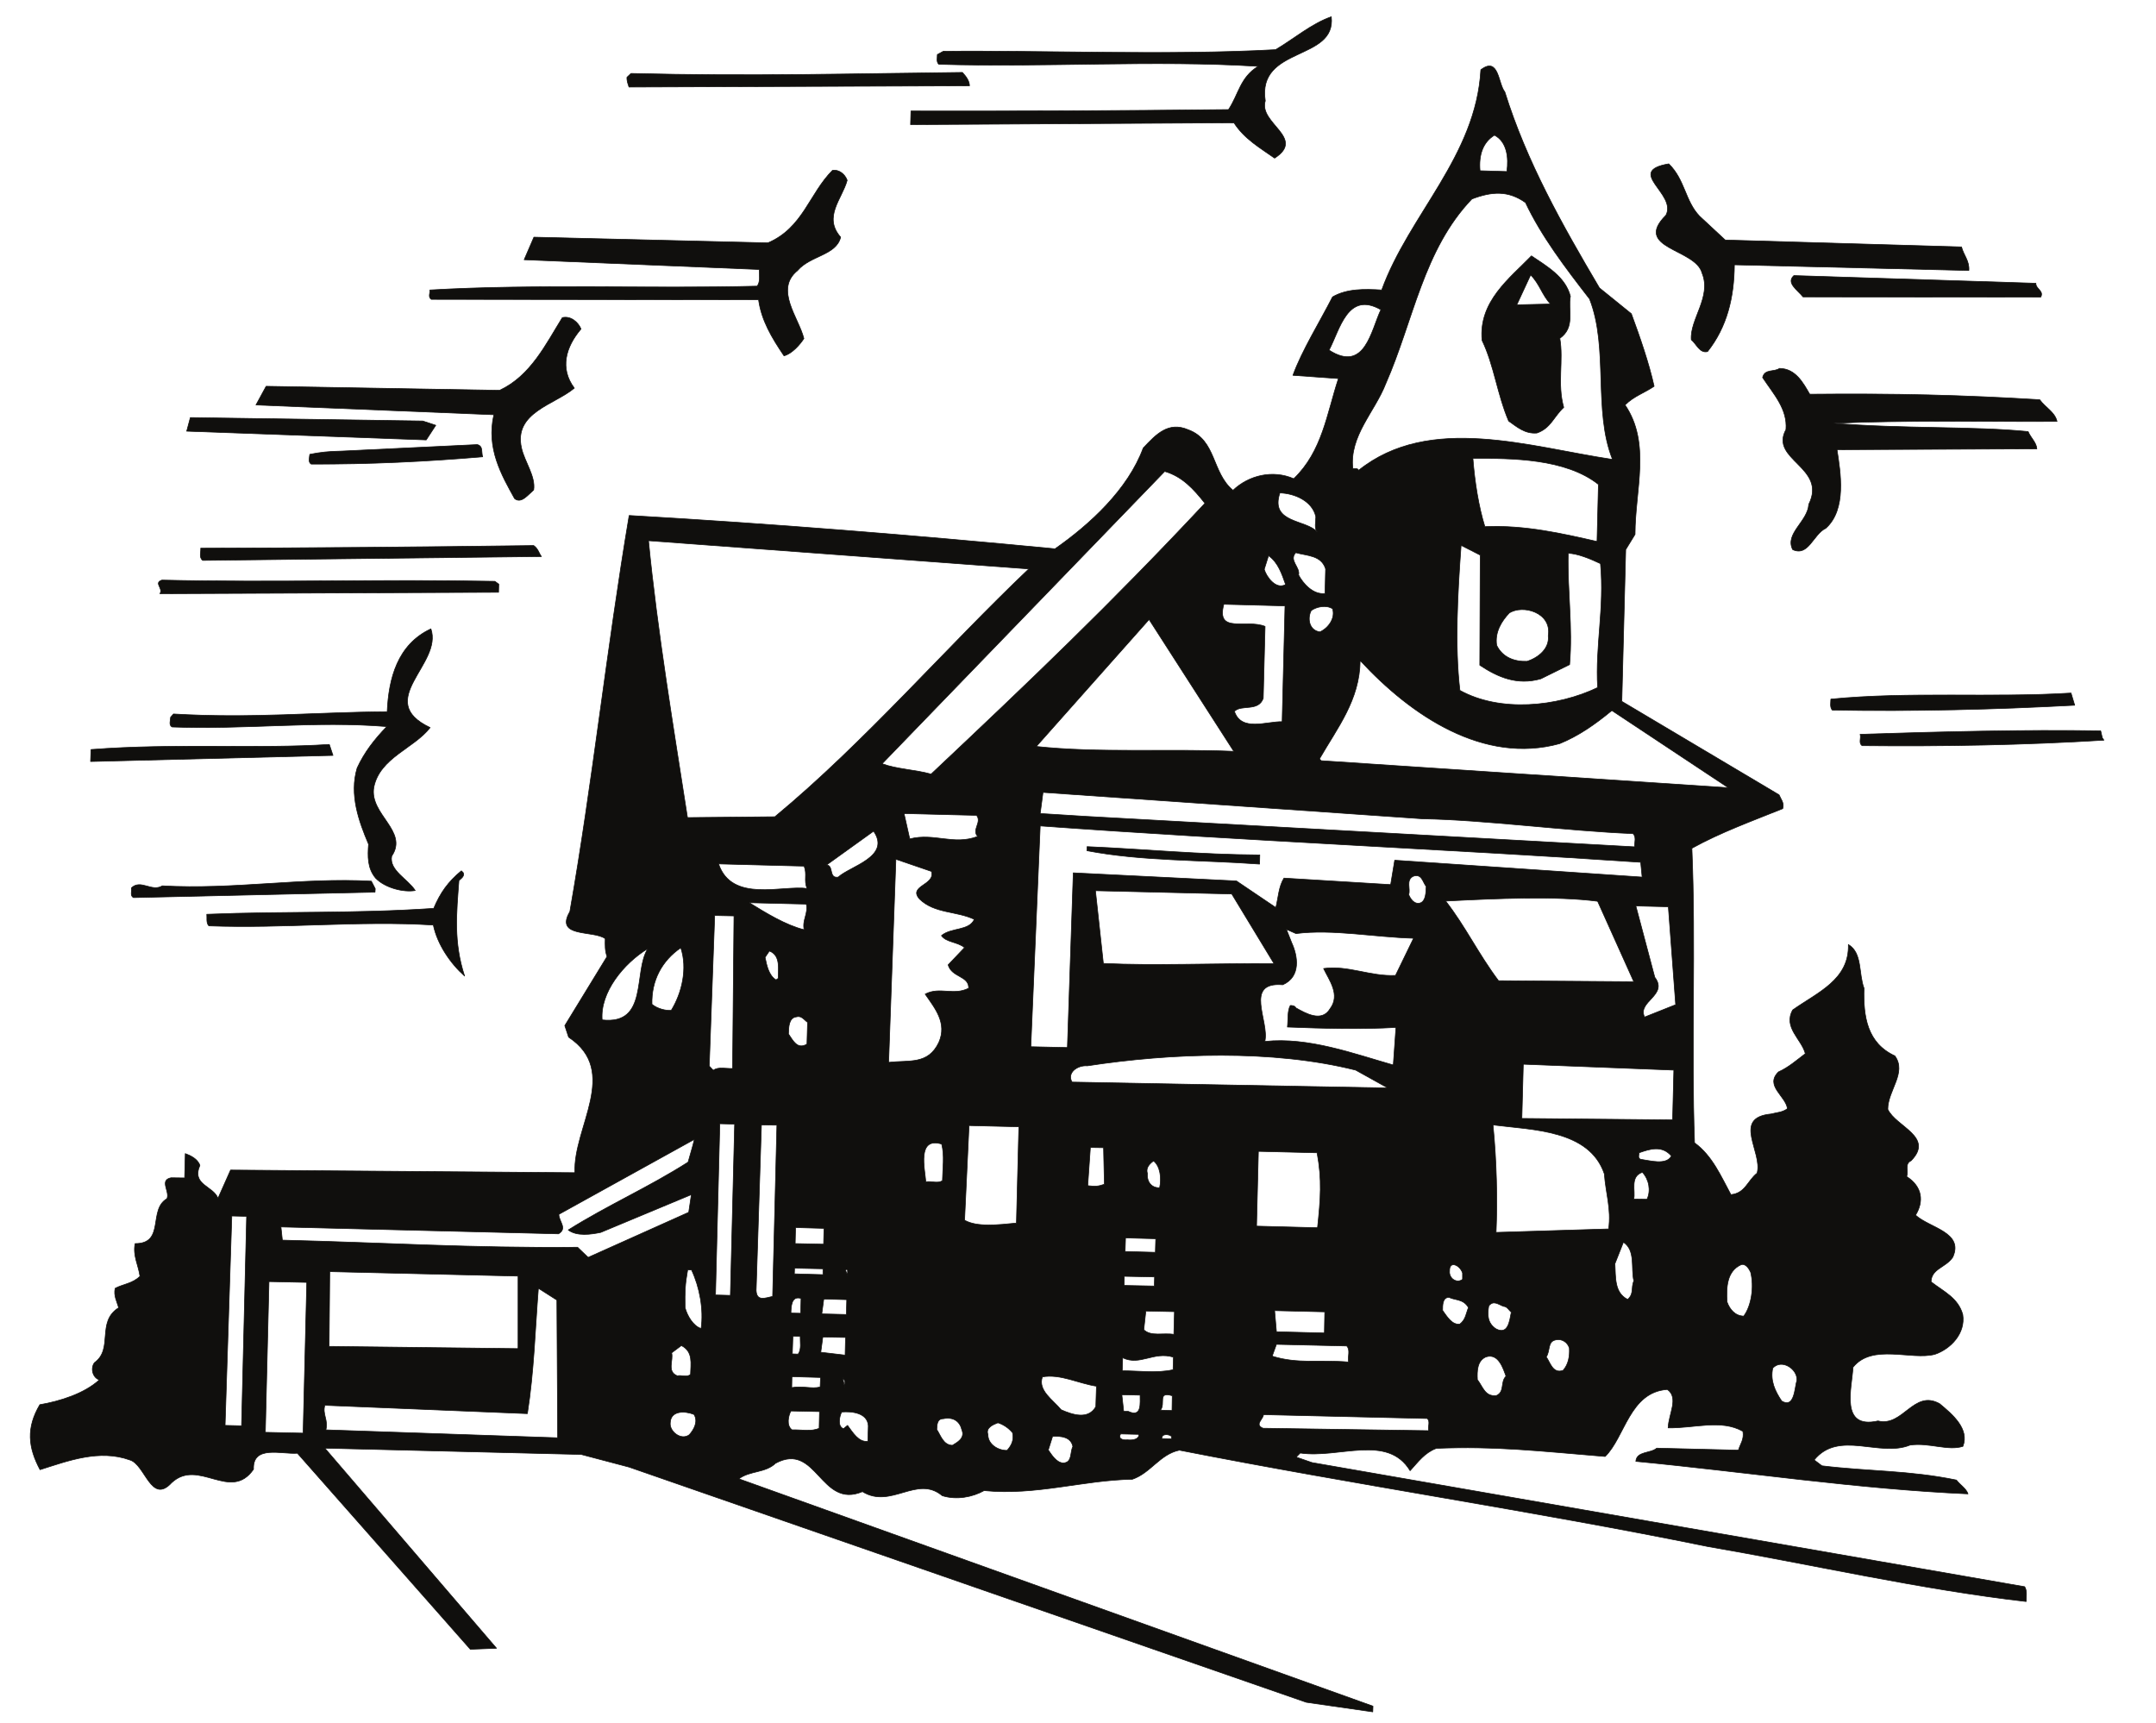 <?xml version="1.0" encoding="UTF-8"?>
<svg xmlns="http://www.w3.org/2000/svg" xmlns:xlink="http://www.w3.org/1999/xlink" width="400pt" height="319.612pt" viewBox="0 0 400 319.612" version="1.1">
<g id="surface1">
<path style="fill:none;stroke-width:0.12;stroke-linecap:butt;stroke-linejoin:round;stroke:rgb(6.476%,5.928%,5.235%);stroke-opacity:1;stroke-miterlimit:10;" d="M -0.001 -0.002 C -3.661 -1.279 -6.899 -4.072 -10.329 -6.107 C -30.079 -7.197 -53.559 -6.221 -71.989 -6.408 L -73.09 -7.01 C -73.09 -7.65 -73.309 -8.365 -72.821 -8.818 C -52.809 -9.424 -33.168 -7.99 -13.571 -9.197 C -16.918 -11.232 -17.192 -14.396 -19.071 -17.224 C -39.84 -17.451 -58.731 -17.525 -77.989 -17.49 L -78.059 -20.013 L -18.059 -19.674 C -16.129 -22.689 -13.122 -24.388 -10.52 -26.232 C -4.668 -22.463 -13.532 -19.787 -12.251 -15.603 C -13.801 -5.388 0.941 -8.291 -0.001 -0.002 Z M -0.001 -0.002 " transform="matrix(1,0,0,-1,246.997,3.108)"/>
<path style=" stroke:none;fill-rule:evenodd;fill:rgb(6.476%,5.928%,5.235%);fill-opacity:1;" d="M 246.996 3.109 C 243.336 4.387 240.098 7.18 236.668 9.215 C 216.918 10.305 193.438 9.328 175.008 9.516 L 173.906 10.117 C 173.906 10.758 173.688 11.473 174.176 11.926 C 194.188 12.531 213.828 11.098 233.426 12.305 C 230.078 14.34 229.805 17.504 227.926 20.332 C 207.156 20.559 188.266 20.633 169.008 20.598 L 168.938 23.121 L 228.938 22.781 C 230.867 25.797 233.875 27.496 236.477 29.34 C 242.328 25.57 233.465 22.895 234.746 18.711 C 233.195 8.496 247.938 11.398 246.996 3.109 "/>
<path style="fill:none;stroke-width:0.12;stroke-linecap:butt;stroke-linejoin:round;stroke:rgb(6.476%,5.928%,5.235%);stroke-opacity:1;stroke-miterlimit:10;" d="M 0.002 -0.001 C -1.248 1.507 -1.088 6.671 -4.448 4.108 C -5.35 -11.947 -17.721 -22.693 -22.838 -36.751 C -26.01 -36.56 -29.291 -36.486 -31.959 -38.033 C -34.409 -42.818 -37.62 -47.943 -39.311 -52.579 L -30.87 -53.185 C -33.022 -59.704 -33.85 -66.677 -39.159 -71.767 C -43.049 -70.072 -47.491 -71.126 -50.428 -73.915 C -54.389 -70.634 -53.491 -64.603 -58.729 -62.685 C -62.42 -61.099 -64.678 -63.509 -67.088 -66.076 C -69.92 -73.767 -76.971 -80.247 -83.448 -84.771 C -110.061 -82.208 -136.299 -80.099 -162.459 -78.587 C -166.639 -103.392 -169.28 -128.341 -173.459 -152.087 C -176.331 -156.99 -169.088 -155.482 -166.901 -157.103 C -166.94 -158.271 -166.94 -159.439 -166.561 -160.419 L -174.401 -173.236 L -173.69 -175.38 C -164.108 -181.751 -172.928 -192.154 -172.522 -200.525 C -195.51 -200.372 -212.999 -200.185 -236.409 -200.033 L -238.741 -205.271 C -239.651 -202.935 -243.678 -202.822 -242.1 -199.165 C -242.51 -197.958 -243.87 -197.318 -244.811 -196.982 L -244.928 -201.501 L -247.448 -201.466 C -249.678 -201.915 -247.639 -203.99 -248.209 -205.349 C -251.749 -207.384 -248.51 -213.716 -254.12 -213.677 C -254.581 -215.9 -253.479 -217.747 -253.221 -219.747 C -254.608 -221.103 -256.311 -221.177 -257.819 -221.97 C -258.159 -223.326 -257.44 -224.533 -257.178 -225.587 C -261.358 -228.228 -258.081 -233.201 -261.659 -235.767 C -262.42 -236.783 -262.041 -238.517 -260.76 -238.97 C -263.581 -241.533 -268.069 -242.927 -271.799 -243.568 C -274.331 -247.865 -273.991 -251.447 -271.76 -255.63 C -266.522 -253.97 -260.76 -251.783 -255.1 -253.822 C -252.241 -254.65 -251.151 -262.189 -247.338 -258.04 C -242.358 -253.404 -236.409 -261.697 -232.151 -255.556 C -232.338 -250.993 -226.979 -252.802 -224.01 -252.576 L -191.928 -288.951 L -187.069 -288.759 L -218.92 -251.634 L -171.35 -252.802 L -162.491 -255.142 L -36.831 -298.786 L -24.498 -300.56 L -24.459 -299.501 L -142.1 -257.326 C -140.069 -255.779 -137.198 -256.271 -135.28 -254.423 C -127.631 -250.353 -126.991 -262.978 -119.178 -259.701 C -113.87 -262.978 -109.049 -256.533 -104.37 -260.454 C -101.729 -261.283 -98.76 -260.716 -96.608 -259.509 C -86.881 -260.454 -78.44 -257.587 -69.088 -257.4 C -65.698 -256.232 -63.998 -252.767 -60.381 -252.009 C -27.178 -258.533 5.119 -263.243 37.619 -269.876 C 56.912 -273.193 77.041 -277.829 96.72 -280.091 C 96.72 -279.263 96.939 -278.095 96.451 -277.341 L -35.772 -254.31 L -38.709 -253.29 L -37.959 -252.536 C -30.76 -253.595 -21.748 -248.919 -17.569 -255.818 C -16.061 -254.158 -14.85 -252.462 -12.698 -251.669 C -1.772 -251.22 6.259 -252.161 18.619 -253.181 C 22.31 -249.56 23.142 -241.232 30.15 -240.74 C 32.341 -242.286 30.38 -245.302 30.302 -247.865 C 35.091 -247.978 40.099 -246.204 44.169 -248.505 C 44.439 -250.013 43.681 -250.841 43.341 -252.009 L 28.189 -251.634 C 27.021 -252.65 24.459 -252.161 24.31 -254.083 C 44.74 -256.044 65.431 -259.208 85.939 -260.115 C 85.56 -259.06 84.501 -258.493 83.791 -257.552 C 75.041 -255.743 67.509 -255.966 58.841 -254.911 L 57.4 -253.822 C 61.959 -248.204 69.47 -253.368 75.162 -251.068 C 78.662 -250.54 82.24 -252.201 84.99 -251.294 C 86.24 -248.052 83.029 -245.337 80.662 -243.38 C 75.841 -240.704 73.88 -247.751 69.24 -246.583 C 62.08 -248.204 64.412 -240.439 64.599 -236.63 C 68.181 -232.146 75.419 -235.388 79.791 -234.22 C 82.701 -233.24 85.521 -230.337 84.959 -226.833 C 84.091 -223.74 81.451 -222.611 79.08 -220.767 C 79.15 -218.314 81.791 -218.161 83.111 -216.204 C 85.22 -211.568 78.779 -210.775 76.209 -208.4 C 77.759 -205.876 77.49 -203.122 74.552 -201.24 C 74.931 -200.224 74.099 -198.904 75.38 -198.298 C 79.72 -193.853 72.56 -192.005 71.052 -188.763 C 71.052 -185.255 74.63 -181.978 72.369 -178.853 C 67.24 -176.478 66.49 -171.615 66.642 -166.298 C 65.619 -163.622 66.369 -159.74 63.74 -158.193 C 63.919 -164.751 58.041 -167.052 53.412 -170.329 C 51.599 -173.572 55.072 -175.759 55.752 -178.435 C 54.119 -179.681 52.619 -180.997 50.771 -181.826 C 48.169 -184.392 52.162 -186.314 52.431 -188.65 C 51.451 -189.365 50.509 -189.329 49.412 -189.63 C 42.099 -190.31 47.869 -196.677 46.81 -200.599 C 45.002 -202.033 44.63 -204.329 41.951 -204.595 C 40.142 -201.279 38.521 -197.396 35.201 -194.982 C 34.56 -177.306 35.47 -158.232 34.709 -140.329 C 40.099 -137.353 45.869 -135.279 51.56 -132.978 C 51.9 -131.923 51.181 -131.169 50.88 -130.415 L 21.709 -113.076 L 22.431 -84.919 L 24.162 -82.095 C 24.162 -73.837 27.142 -65.208 22.31 -58.083 C 23.97 -56.427 25.892 -55.861 27.701 -54.615 C 26.759 -50.357 25.06 -45.458 23.478 -41.161 L 17.56 -36.372 C 10.63 -24.65 4.029 -12.927 0.002 -0.001 Z M 0.38 -14.775 L -4.6 -14.626 C -4.858 -11.685 -4.069 -9.349 -1.92 -8.029 C 0.38 -9.236 0.751 -12.138 0.38 -14.775 Z M 3.841 -20.54 C 6.779 -26.763 11.189 -32.568 15.72 -38.408 C 19.302 -47.493 16.361 -59.103 19.978 -68.185 C 4.752 -65.923 -13.948 -59.63 -27.139 -70.224 C -27.221 -69.806 -27.78 -69.88 -28.198 -69.88 C -28.87 -63.814 -24.12 -59.365 -22.088 -54.126 C -16.928 -42.365 -15.12 -29.286 -6.108 -19.865 C -2.448 -18.47 0.642 -18.243 3.841 -20.54 Z M -22.991 -40.408 C -24.799 -44.177 -25.928 -52.204 -32.608 -47.908 C -30.608 -44.138 -29.178 -36.865 -22.991 -40.408 Z M 17.369 -72.822 L 17.111 -83.411 C 10.822 -81.982 3.728 -80.322 -3.698 -80.661 C -4.858 -76.931 -5.581 -72.368 -5.92 -67.997 C 1.279 -67.958 11.271 -67.997 17.369 -72.822 Z M -55.639 -76.326 C -73.159 -95.06 -88.35 -109.533 -106.44 -126.572 C -109.381 -125.74 -112.78 -125.665 -115.53 -124.65 L -63.1 -70.408 C -59.858 -71.353 -57.78 -73.615 -55.639 -76.326 Z M -35.061 -78.814 C -35.061 -79.868 -35.389 -80.923 -34.791 -81.677 C -36.748 -79.302 -43.651 -80.099 -41.729 -74.404 C -38.979 -74.482 -35.698 -75.911 -35.061 -78.814 Z M -4.639 -106.368 C -1.28 -108.591 2.259 -110.138 6.669 -108.896 L 12.021 -106.255 C 12.63 -99.169 11.611 -92.986 11.759 -85.599 C 13.451 -85.638 15.869 -86.618 17.752 -87.521 C 18.509 -95.814 16.771 -102.673 17.22 -110.517 C 9.689 -114.13 -0.909 -115.15 -8.331 -111.04 C -9.311 -102.747 -8.748 -92.911 -8.108 -84.13 L -4.561 -85.939 Z M -33.248 -88.501 L -33.358 -93.064 C -35.62 -93.326 -37.471 -91.142 -38.26 -89.63 C -37.92 -88.161 -40.108 -86.954 -38.791 -85.486 C -36.709 -86.087 -34.041 -85.939 -33.248 -88.501 Z M -88.311 -88.501 C -103.62 -103.052 -118.772 -120.693 -135.428 -134.486 L -151.639 -134.638 C -154.131 -118.579 -157.249 -99.958 -158.87 -83.263 Z M -40.67 -91.404 C -42.479 -92.419 -44.248 -89.935 -44.631 -88.576 L -43.838 -86.052 C -42.069 -87.259 -41.35 -89.482 -40.67 -91.404 Z M 8.06 -100.904 C 8.33 -103.24 6.259 -104.974 4.111 -105.65 C 1.81 -105.728 -0.42 -104.935 -1.51 -102.673 C -1.889 -100.224 -0.569 -98.15 0.83 -96.681 C 3.322 -95.06 8.779 -96.568 8.06 -100.904 Z M -41.311 -116.849 C -44.178 -116.771 -48.889 -118.771 -50.17 -114.923 C -48.85 -113.603 -45.721 -115.036 -44.819 -112.509 L -44.479 -99.169 C -47.948 -97.736 -53.639 -100.638 -52.131 -95.06 L -40.78 -95.361 Z M -31.959 -95.892 C -31.401 -97.622 -32.721 -99.47 -34.299 -100.189 C -36.299 -99.923 -36.678 -97.697 -35.92 -96.228 C -34.94 -95.513 -33.131 -95.134 -31.959 -95.892 Z M -50.28 -122.349 C -62.87 -121.822 -75.42 -122.689 -86.92 -121.443 L -65.999 -97.888 Z M 10.181 -120.915 C 13.611 -119.521 16.728 -117.372 19.861 -114.775 L 41.459 -129.099 L -34.081 -124.083 L -34.381 -123.743 C -31.061 -117.978 -26.909 -112.814 -26.838 -105.501 C -17.338 -115.79 -3.881 -124.798 10.181 -120.915 Z M -15.229 -134.865 C -3.698 -135.052 10.97 -137.087 23.779 -137.615 C 24.419 -138.181 24.08 -139.236 24.052 -140.064 L -77.76 -134.411 L -86.198 -133.884 L -85.678 -129.962 Z M -97.999 -134.224 C -96.979 -135.54 -98.94 -136.861 -97.811 -138.142 C -102.299 -139.837 -105.838 -137.427 -110.401 -138.595 L -111.459 -133.884 Z M 25.209 -142.931 L 25.478 -145.681 L -20.428 -142.552 L -21.178 -147.076 L -40.971 -145.868 C -41.948 -147.415 -42.03 -149.525 -42.479 -151.333 L -49.791 -146.396 L -80.061 -144.892 L -81.151 -177.306 L -87.94 -177.154 L -86.198 -136.185 C -48.85 -138.896 -9.159 -140.591 25.209 -142.931 Z M -123.67 -145.681 C -125.479 -145.982 -124.459 -143.572 -125.819 -143.419 L -117.108 -137.161 C -113.831 -141.911 -121.479 -143.646 -123.67 -145.681 Z M -106.37 -144.626 C -105.581 -147.189 -110.78 -147.267 -108.588 -149.751 C -105.799 -152.466 -101.772 -151.939 -98.42 -153.521 C -99.428 -155.708 -102.678 -154.99 -104.522 -156.536 C -103.62 -157.818 -101.581 -157.665 -100.229 -158.759 L -103.28 -161.962 C -102.6 -164.337 -99.401 -163.962 -99.471 -166.298 C -102.26 -167.732 -104.858 -165.958 -107.541 -167.392 C -105.69 -170.068 -103.428 -172.783 -105.01 -176.361 C -107.01 -180.544 -110.479 -179.603 -114.319 -180.056 L -112.971 -142.365 Z M -14.588 -147.415 C -14.631 -148.583 -14.659 -150.052 -15.639 -150.466 C -16.811 -150.845 -17.53 -149.677 -17.831 -148.923 C -17.448 -147.868 -18.401 -146.247 -16.998 -145.529 C -15.381 -144.962 -15.229 -146.661 -14.588 -147.415 Z M -129.999 -143.646 C -129.401 -145.228 -130.081 -146.169 -129.471 -147.79 C -133.999 -147.15 -143.42 -150.505 -145.87 -143.232 Z M 23.931 -165.091 L -1.17 -164.904 C -4.979 -159.814 -7.28 -154.876 -10.971 -150.126 C -1.428 -149.638 9.502 -149.15 17.22 -150.165 Z M -42.819 -161.736 C -53.409 -161.661 -65.061 -162.154 -74.479 -161.701 L -75.948 -148.204 L -50.659 -148.81 Z M 31.701 -169.353 L 25.931 -171.65 C 24.502 -168.747 30.38 -167.618 27.822 -164.263 L 24.31 -151.033 L 30.341 -151.185 Z M -129.588 -150.693 C -129.209 -152.501 -130.381 -153.634 -129.999 -155.443 C -133.389 -154.615 -137.131 -152.314 -140.178 -150.431 Z M -143.272 -181.189 C -144.44 -181.263 -145.909 -180.81 -146.85 -181.525 L -147.6 -180.736 L -146.588 -152.806 L -143.01 -152.88 Z M -38.748 -156.158 C -31.928 -155.29 -24.12 -156.837 -16.928 -157.025 L -20.28 -163.923 C -24.948 -164.15 -29.139 -162.001 -33.62 -162.642 C -32.608 -164.79 -30.459 -167.505 -32.42 -170.107 C -33.959 -172.704 -36.979 -170.935 -38.748 -169.954 C -38.979 -169.501 -39.498 -169.501 -39.799 -169.501 C -40.37 -170.56 -40.178 -172.142 -40.331 -173.497 C -33.889 -173.759 -26.69 -173.951 -20.198 -173.572 L -20.69 -180.544 C -27.971 -178.474 -36.448 -175.31 -44.522 -176.173 C -43.608 -172.482 -48.51 -165.056 -41.198 -165.658 C -37.772 -164.15 -38.409 -160.306 -39.541 -157.857 L -40.522 -155.368 Z M -154.651 -170.408 C -155.6 -170.482 -157.178 -170.146 -158.229 -169.275 C -158.35 -164.829 -156.35 -161.173 -152.881 -158.798 C -151.6 -162.642 -152.659 -167.165 -154.651 -170.408 Z M -167.471 -172.177 C -167.881 -167.091 -163.51 -161.701 -158.991 -158.947 C -161.741 -163.208 -158.799 -173.158 -167.471 -172.177 Z M -134.791 -164.451 L -135.198 -164.751 C -136.561 -163.962 -136.94 -162.04 -137.241 -160.568 L -136.448 -159.4 C -134.26 -160.193 -134.858 -162.943 -134.791 -164.451 Z M -129.358 -172.63 L -129.471 -176.665 C -131.28 -177.755 -132.081 -175.947 -132.901 -174.779 C -132.87 -173.497 -132.831 -171.802 -131.471 -171.615 C -130.491 -171.314 -129.999 -172.177 -129.358 -172.63 Z M -21.709 -184.806 L -80.291 -183.712 C -81.299 -181.978 -79.272 -180.544 -77.459 -180.697 C -61.928 -178.322 -43.159 -177.607 -27.67 -181.49 Z M 31.13 -190.724 L 3.162 -190.458 L 3.431 -180.396 L 31.361 -181.49 Z M 18.47 -200.747 C 18.689 -204.181 19.791 -207.271 19.259 -210.962 L -1.62 -211.603 C -1.358 -205.576 -1.51 -198.486 -2.19 -191.665 C 5.091 -192.607 15.681 -192.533 18.47 -200.747 Z M -90.608 -209.872 C -94.01 -210.208 -97.928 -210.661 -100.229 -209.341 L -99.401 -191.779 L -90.159 -192.005 Z M -143.678 -223.29 L -146.44 -223.212 L -145.639 -191.439 L -142.889 -191.517 Z M -135.838 -223.478 C -137.241 -223.779 -138.819 -224.458 -138.901 -222.349 L -137.92 -191.665 L -135.049 -191.704 Z M 30.912 -197.435 C 29.931 -199.204 26.869 -198.259 25.181 -198.036 C 24.65 -197.81 24.88 -197.283 24.912 -196.829 C 26.841 -196.15 29.169 -195.361 30.912 -197.435 Z M -104.479 -195.208 C -103.92 -197.357 -104.299 -199.771 -104.331 -201.993 C -105.198 -202.599 -106.37 -202.033 -107.42 -202.22 C -107.581 -199.88 -109.12 -193.814 -104.479 -195.208 Z M -74.291 -202.669 C -75.459 -203.087 -75.991 -203.087 -77.381 -202.935 L -76.889 -195.849 L -74.44 -195.888 Z M -34.831 -196.829 C -33.889 -201.841 -34.19 -205.458 -34.748 -210.736 L -46.061 -210.439 L -45.721 -196.564 Z M -151.522 -198.564 C -158.838 -203.236 -166.448 -206.556 -173.76 -211.154 C -172.178 -212.357 -169.541 -211.982 -167.729 -211.603 L -150.92 -204.595 L -151.409 -207.872 L -170.069 -216.24 L -172.03 -214.357 C -191.631 -214.544 -208.03 -213.49 -226.799 -213.036 L -227.061 -210.587 L -175.569 -211.868 C -173.838 -210.853 -175.53 -209.533 -175.499 -208.251 L -150.358 -194.341 C -150.698 -195.814 -151.19 -197.283 -151.522 -198.564 Z M -64.041 -203.314 C -65.51 -203.388 -66.448 -202.22 -66.299 -200.712 C -66.6 -199.771 -66.151 -199.052 -65.17 -198.337 C -63.928 -199.318 -63.659 -201.54 -64.041 -203.314 Z M 26.38 -205.458 L 23.931 -205.423 C 24.271 -203.841 23.181 -201.24 25.521 -200.447 C 26.759 -201.767 27.142 -203.876 26.38 -205.458 Z M 23.931 -220.576 C 23.369 -222.044 24.009 -222.911 22.802 -224.044 C 20.279 -222.798 20.58 -219.861 20.431 -217.408 L 22.009 -213.415 C 24.31 -214.958 23.369 -218.24 23.931 -220.576 Z M -126.381 -213.79 L -131.659 -213.677 L -131.588 -210.701 L -126.311 -210.853 Z M -234.37 -247.486 L -237.428 -247.411 L -236.178 -208.552 L -233.428 -208.626 Z M -64.831 -215.298 L -70.448 -215.146 L -70.37 -212.622 L -64.76 -212.775 Z M 45.611 -218.993 C 46.279 -221.669 45.759 -225.247 44.322 -227.134 C 42.74 -227.099 41.72 -225.892 41.228 -224.493 C 41.08 -221.857 41.162 -218.806 43.83 -217.599 C 44.701 -217.294 45.38 -218.462 45.611 -218.993 Z M -7.838 -219.146 L -7.838 -220.314 C -8.928 -221.142 -10.401 -220.122 -10.248 -218.767 C -10.331 -216.771 -8.331 -217.634 -7.838 -219.146 Z M -126.499 -219.443 L -131.811 -219.294 L -131.772 -218.24 L -126.499 -218.353 Z M -121.94 -219.56 L -122.35 -218.501 L -121.94 -218.501 Z M -65.022 -221.556 L -70.639 -221.443 L -70.6 -219.747 L -64.979 -219.861 Z M -150.881 -218.576 C -149.381 -221.783 -148.62 -225.853 -149.108 -229.435 C -150.581 -228.982 -151.709 -227.021 -152.088 -225.548 C -152.131 -222.458 -152.088 -221.29 -151.6 -218.54 Z M -6.748 -225.548 C -7.198 -226.607 -7.241 -227.775 -8.331 -228.603 C -9.799 -228.868 -10.819 -227.06 -11.541 -226.079 C -11.541 -225.134 -11.569 -223.626 -10.331 -223.665 C -9.159 -224.232 -7.69 -223.931 -6.748 -225.548 Z M -183.069 -233.165 L -218.131 -232.751 L -218.01 -218.88 L -183.069 -219.708 Z M 1.201 -226.415 C 0.869 -228.115 0.599 -230.642 -1.62 -229.509 C -3.28 -228.415 -3.241 -226.833 -2.979 -225.247 C -2.108 -224.118 -1.17 -224.986 -0.229 -225.326 C 0.412 -225.326 0.791 -226.079 1.201 -226.415 Z M -222.948 -248.845 L -229.959 -248.693 L -229.28 -220.728 L -222.272 -220.876 Z M -175.721 -249.712 L -218.729 -248.24 C -218.241 -246.435 -219.409 -245.337 -218.92 -243.681 L -181.338 -245.228 C -180.1 -237.314 -179.909 -229.697 -179.299 -221.97 L -175.87 -224.158 Z M -130.639 -226.607 L -132.448 -226.568 C -132.409 -225.4 -132.381 -223.29 -130.569 -223.853 Z M -122.159 -226.833 L -126.721 -226.72 L -126.35 -223.966 L -122.088 -224.079 Z M -33.471 -230.263 L -42.37 -230.036 L -42.709 -226.115 L -33.401 -226.341 Z M -61.401 -230.525 C -63.291 -230.189 -65.659 -230.978 -66.979 -229.658 L -66.6 -226.193 L -61.291 -226.306 Z M 11.978 -233.087 C 12.06 -234.599 11.802 -236.068 10.822 -237.197 C 8.892 -237.915 8.4 -235.654 7.689 -234.708 C 8.478 -233.54 7.88 -231.845 9.459 -231.544 C 10.63 -231.279 11.681 -232.033 11.978 -233.087 Z M -29.331 -232.673 C -28.608 -233.427 -29.178 -234.599 -28.991 -235.654 C -34.19 -235.201 -38.448 -236.068 -43.159 -234.56 L -42.37 -232.372 Z M -130.721 -230.904 C -130.76 -231.958 -130.448 -233.24 -131.1 -234.185 L -132.19 -234.146 L -132.081 -230.865 Z M -122.389 -234.372 L -126.909 -233.841 L -126.53 -231.017 L -122.311 -231.091 Z M 0.22 -238.29 C -0.87 -239.349 0.041 -241.154 -1.549 -241.872 C -3.698 -242.134 -4.069 -240.212 -5.088 -238.931 C -5.17 -237.314 -5.131 -235.427 -3.51 -234.708 C -1.17 -233.919 -0.272 -236.935 0.22 -238.29 Z M 54.201 -239.005 C 53.752 -240.4 53.791 -244.322 51.369 -242.892 C 50.13 -241.04 49.22 -239.118 49.709 -236.783 C 51.341 -235.009 54.279 -236.896 54.201 -239.005 Z M -151.069 -237.951 C -151.749 -238.556 -152.772 -238.029 -153.522 -238.216 C -155.522 -237.423 -154.198 -235.314 -154.581 -233.954 L -152.772 -232.599 C -150.541 -233.732 -151.03 -235.954 -151.069 -237.951 Z M -61.549 -237.083 C -64.53 -237.763 -67.92 -237.275 -70.979 -237.275 L -70.901 -234.861 C -67.659 -236.408 -65.17 -233.618 -61.479 -234.747 Z M -75.881 -243.943 C -77.311 -246.435 -80.249 -245.415 -82.319 -244.509 C -83.791 -242.701 -86.69 -240.931 -85.791 -238.404 C -82.401 -237.837 -79.159 -239.611 -75.76 -240.138 Z M -127.022 -240.286 C -128.608 -240.704 -130.19 -240.025 -132.299 -240.4 L -132.26 -238.365 L -126.948 -238.517 Z M -122.459 -240.365 L -122.838 -238.556 L -122.428 -239.197 Z M -67.659 -241.794 C -67.698 -243.076 -67.241 -246.056 -69.85 -244.814 L -70.709 -244.814 L -71.049 -241.72 Z M -61.741 -244.661 L -63.889 -244.583 C -62.87 -243.341 -64.53 -241.079 -61.698 -241.908 Z M -14.401 -246.13 C -13.76 -246.697 -14.319 -247.638 -14.139 -248.392 L -44.858 -247.939 C -46.51 -247.259 -44.78 -246.243 -44.78 -245.415 Z M -127.209 -247.939 C -128.608 -248.618 -130.608 -248.165 -132.229 -248.24 C -133.358 -247.451 -132.901 -245.564 -132.448 -244.736 L -127.139 -244.849 Z M -118.088 -247.486 L -118.17 -250.353 C -119.858 -250.615 -120.991 -248.693 -121.94 -247.411 L -122.69 -248.017 C -123.819 -247.677 -123.479 -245.79 -123.03 -244.923 C -121.221 -244.775 -118.241 -245.036 -118.088 -247.486 Z M -150.428 -245.376 C -149.639 -246.658 -150.389 -248.126 -151.299 -249.146 C -152.811 -250.279 -154.991 -248.544 -154.838 -246.958 C -154.772 -244.622 -152.131 -244.697 -150.428 -245.376 Z M -100.721 -248.279 C -100.108 -249.786 -101.62 -250.579 -102.491 -251.107 C -104.178 -251.068 -104.67 -249.259 -105.389 -248.165 C -105.35 -247.337 -105.35 -246.169 -104.178 -246.169 C -102.26 -245.79 -101.088 -246.697 -100.721 -248.279 Z M -91.331 -248.771 C -91.03 -250.052 -91.479 -251.107 -92.35 -252.048 C -94.041 -252.087 -95.928 -250.88 -95.889 -249.107 C -96.381 -247.79 -94.799 -247.224 -94.041 -246.923 C -92.991 -247.259 -92.049 -247.904 -91.331 -248.771 Z M -67.889 -249.072 C -67.811 -250.013 -69.088 -250.201 -70.03 -250.087 C -70.67 -250.165 -71.838 -250.013 -71.28 -248.993 Z M -61.819 -249.486 L -61.85 -249.9 L -63.631 -249.861 C -63.698 -248.81 -62.12 -249.072 -61.819 -249.486 Z M -80.139 -251.333 C -80.698 -252.388 -80.209 -254.31 -81.909 -254.384 C -83.19 -254.349 -84.088 -252.841 -84.698 -251.974 L -83.901 -249.447 C -82.319 -249.372 -80.51 -249.525 -80.139 -251.333 Z M -80.139 -251.333 " transform="matrix(1,0,0,-1,279.186,17.053)"/>
<path style=" stroke:none;fill-rule:evenodd;fill:rgb(6.476%,5.928%,5.235%);fill-opacity:1;" d="M 279.188 17.055 C 277.938 15.547 278.098 10.383 274.738 12.945 C 273.836 29 261.465 39.746 256.348 53.805 C 253.176 53.613 249.895 53.539 247.227 55.086 C 244.777 59.871 241.566 64.996 239.875 69.633 L 248.316 70.238 C 246.164 76.758 245.336 83.73 240.027 88.82 C 236.137 87.125 231.695 88.18 228.758 90.969 C 224.797 87.688 225.695 81.656 220.457 79.738 C 216.766 78.152 214.508 80.562 212.098 83.129 C 209.266 90.82 202.215 97.301 195.738 101.824 C 169.125 99.262 142.887 97.152 116.727 95.641 C 112.547 120.445 109.906 145.395 105.727 169.141 C 102.855 174.043 110.098 172.535 112.285 174.156 C 112.246 175.324 112.246 176.492 112.625 177.473 L 104.785 190.289 L 105.496 192.434 C 115.078 198.805 106.258 209.207 106.664 217.578 C 83.676 217.426 66.188 217.238 42.777 217.086 L 40.445 222.324 C 39.535 219.988 35.508 219.875 37.086 216.219 C 36.676 215.012 35.316 214.371 34.375 214.035 L 34.258 218.555 L 31.738 218.52 C 29.508 218.969 31.547 221.043 30.977 222.402 C 27.438 224.438 30.676 230.77 25.066 230.73 C 24.605 232.953 25.707 234.801 25.965 236.801 C 24.578 238.156 22.875 238.23 21.367 239.023 C 21.027 240.379 21.746 241.586 22.008 242.641 C 17.828 245.281 21.105 250.254 17.527 252.82 C 16.766 253.836 17.145 255.57 18.426 256.023 C 15.605 258.586 11.117 259.98 7.387 260.621 C 4.855 264.918 5.195 268.5 7.426 272.684 C 12.664 271.023 18.426 268.836 24.086 270.875 C 26.945 271.703 28.035 279.242 31.848 275.094 C 36.828 270.457 42.777 278.75 47.035 272.609 C 46.848 268.047 52.207 269.855 55.176 269.629 L 87.258 306.004 L 92.117 305.812 L 60.266 268.688 L 107.836 269.855 L 116.695 272.195 L 242.355 315.84 L 254.688 317.613 L 254.727 316.555 L 137.086 274.379 C 139.117 272.832 141.988 273.324 143.906 271.477 C 151.555 267.406 152.195 280.031 160.008 276.754 C 165.316 280.031 170.137 273.586 174.816 277.508 C 177.457 278.336 180.426 277.77 182.578 276.562 C 192.305 277.508 200.746 274.641 210.098 274.453 C 213.488 273.285 215.188 269.82 218.805 269.062 C 252.008 275.586 284.305 280.297 316.805 286.93 C 336.098 290.246 356.227 294.883 375.906 297.145 C 375.906 296.316 376.125 295.148 375.637 294.395 L 243.414 271.363 L 240.477 270.344 L 241.227 269.59 C 248.426 270.648 257.438 265.973 261.617 272.871 C 263.125 271.211 264.336 269.516 266.488 268.723 C 277.414 268.273 285.445 269.215 297.805 270.234 C 301.496 266.613 302.328 258.285 309.336 257.793 C 311.527 259.34 309.566 262.355 309.488 264.918 C 314.277 265.031 319.285 263.258 323.355 265.559 C 323.625 267.066 322.867 267.895 322.527 269.062 L 307.375 268.688 C 306.207 269.703 303.645 269.215 303.496 271.137 C 323.926 273.098 344.617 276.262 365.125 277.168 C 364.746 276.113 363.688 275.547 362.977 274.605 C 354.227 272.797 346.695 273.02 338.027 271.965 L 336.586 270.875 C 341.145 265.258 348.656 270.422 354.348 268.121 C 357.848 267.594 361.426 269.254 364.176 268.348 C 365.426 265.105 362.215 262.391 359.848 260.434 C 355.027 257.758 353.066 264.805 348.426 263.637 C 341.266 265.258 343.598 257.492 343.785 253.684 C 347.367 249.199 354.605 252.441 358.977 251.273 C 361.887 250.293 364.707 247.391 364.145 243.887 C 363.277 240.793 360.637 239.664 358.266 237.82 C 358.336 235.367 360.977 235.215 362.297 233.258 C 364.406 228.621 357.965 227.828 355.395 225.453 C 356.945 222.93 356.676 220.176 353.738 218.293 C 354.117 217.277 353.285 215.957 354.566 215.352 C 358.906 210.906 351.746 209.059 350.238 205.816 C 350.238 202.309 353.816 199.031 351.555 195.906 C 346.426 193.531 345.676 188.668 345.828 183.352 C 344.805 180.676 345.555 176.793 342.926 175.246 C 343.105 181.805 337.227 184.105 332.598 187.383 C 330.785 190.625 334.258 192.812 334.938 195.488 C 333.305 196.734 331.805 198.051 329.957 198.879 C 327.355 201.445 331.348 203.367 331.617 205.703 C 330.637 206.418 329.695 206.383 328.598 206.684 C 321.285 207.363 327.055 213.73 325.996 217.652 C 324.188 219.086 323.816 221.383 321.137 221.648 C 319.328 218.332 317.707 214.449 314.387 212.035 C 313.746 194.359 314.656 175.285 313.895 157.383 C 319.285 154.406 325.055 152.332 330.746 150.031 C 331.086 148.977 330.367 148.223 330.066 147.469 L 300.895 130.129 L 301.617 101.973 L 303.348 99.148 C 303.348 90.891 306.328 82.262 301.496 75.137 C 303.156 73.48 305.078 72.914 306.887 71.668 C 305.945 67.41 304.246 62.512 302.664 58.215 L 296.746 53.426 C 289.816 41.703 283.215 29.98 279.188 17.055 M 279.566 31.828 L 274.586 31.68 C 274.328 28.738 275.117 26.402 277.266 25.082 C 279.566 26.289 279.938 29.191 279.566 31.828 M 283.027 37.594 C 285.965 43.816 290.375 49.621 294.906 55.461 C 298.488 64.547 295.547 76.156 299.164 85.238 C 283.938 82.977 265.238 76.684 252.047 87.277 C 251.965 86.859 251.406 86.934 250.988 86.934 C 250.316 80.867 255.066 76.418 257.098 71.18 C 262.258 59.418 264.066 46.34 273.078 36.918 C 276.738 35.523 279.828 35.297 283.027 37.594 M 256.195 57.461 C 254.387 61.23 253.258 69.258 246.578 64.961 C 248.578 61.191 250.008 53.918 256.195 57.461 M 296.555 89.875 L 296.297 100.465 C 290.008 99.035 282.914 97.375 275.488 97.715 C 274.328 93.984 273.605 89.422 273.266 85.051 C 280.465 85.012 290.457 85.051 296.555 89.875 M 223.547 93.379 C 206.027 112.113 190.836 126.586 172.746 143.625 C 169.805 142.793 166.406 142.719 163.656 141.703 L 216.086 87.461 C 219.328 88.406 221.406 90.668 223.547 93.379 M 244.125 95.867 C 244.125 96.922 243.797 97.977 244.395 98.73 C 242.438 96.355 235.535 97.152 237.457 91.457 C 240.207 91.535 243.488 92.965 244.125 95.867 M 274.547 123.422 C 277.906 125.645 281.445 127.191 285.855 125.949 L 291.207 123.309 C 291.816 116.223 290.797 110.039 290.945 102.652 C 292.637 102.691 295.055 103.672 296.938 104.574 C 297.695 112.867 295.957 119.727 296.406 127.57 C 288.875 131.184 278.277 132.203 270.855 128.094 C 269.875 119.801 270.438 109.965 271.078 101.184 L 274.625 102.992 Z M 245.938 105.555 L 245.828 110.117 C 243.566 110.379 241.715 108.195 240.926 106.684 C 241.266 105.215 239.078 104.008 240.395 102.539 C 242.477 103.141 245.145 102.992 245.938 105.555 M 190.875 105.555 C 175.566 120.105 160.414 137.746 143.758 151.539 L 127.547 151.691 C 125.055 135.633 121.938 117.012 120.316 100.316 Z M 238.516 108.457 C 236.707 109.473 234.938 106.988 234.555 105.629 L 235.348 103.105 C 237.117 104.312 237.836 106.535 238.516 108.457 M 287.246 117.957 C 287.516 120.293 285.445 122.027 283.297 122.703 C 280.996 122.781 278.766 121.988 277.676 119.727 C 277.297 117.277 278.617 115.203 280.016 113.734 C 282.508 112.113 287.965 113.621 287.246 117.957 M 237.875 133.902 C 235.008 133.824 230.297 135.824 229.016 131.977 C 230.336 130.656 233.465 132.09 234.367 129.562 L 234.707 116.223 C 231.238 114.789 225.547 117.691 227.055 112.113 L 238.406 112.414 Z M 247.227 112.945 C 247.785 114.676 246.465 116.523 244.887 117.242 C 242.887 116.977 242.508 114.75 243.266 113.281 C 244.246 112.566 246.055 112.188 247.227 112.945 M 228.906 139.402 C 216.316 138.875 203.766 139.742 192.266 138.496 L 213.188 114.941 Z M 289.367 137.969 C 292.797 136.574 295.914 134.426 299.047 131.828 L 320.645 146.152 L 245.105 141.137 L 244.805 140.797 C 248.125 135.031 252.277 129.867 252.348 122.555 C 261.848 132.844 275.305 141.852 289.367 137.969 M 263.957 151.918 C 275.488 152.105 290.156 154.141 302.965 154.668 C 303.605 155.234 303.266 156.289 303.238 157.117 L 201.426 151.465 L 192.988 150.938 L 193.508 147.016 Z M 181.188 151.277 C 182.207 152.594 180.246 153.914 181.375 155.195 C 176.887 156.891 173.348 154.48 168.785 155.648 L 167.727 150.938 Z M 304.395 159.984 L 304.664 162.734 L 258.758 159.605 L 258.008 164.129 L 238.215 162.922 C 237.238 164.469 237.156 166.578 236.707 168.387 L 229.395 163.449 L 199.125 161.945 L 198.035 194.359 L 191.246 194.207 L 192.988 153.238 C 230.336 155.949 270.027 157.645 304.395 159.984 M 155.516 162.734 C 153.707 163.035 154.727 160.625 153.367 160.473 L 162.078 154.215 C 165.355 158.965 157.707 160.699 155.516 162.734 M 172.816 161.68 C 173.605 164.242 168.406 164.32 170.598 166.805 C 173.387 169.52 177.414 168.992 180.766 170.574 C 179.758 172.762 176.508 172.043 174.664 173.59 C 175.566 174.871 177.605 174.719 178.957 175.812 L 175.906 179.016 C 176.586 181.391 179.785 181.016 179.715 183.352 C 176.926 184.785 174.328 183.012 171.645 184.445 C 173.496 187.121 175.758 189.836 174.176 193.414 C 172.176 197.598 168.707 196.656 164.867 197.109 L 166.215 159.418 Z M 264.598 164.469 C 264.555 165.637 264.527 167.105 263.547 167.52 C 262.375 167.898 261.656 166.73 261.355 165.977 C 261.738 164.922 260.785 163.301 262.188 162.582 C 263.805 162.016 263.957 163.715 264.598 164.469 M 149.188 160.699 C 149.785 162.281 149.105 163.223 149.715 164.844 C 145.188 164.203 135.766 167.559 133.316 160.285 Z M 303.117 182.145 L 278.016 181.957 C 274.207 176.867 271.906 171.93 268.215 167.18 C 277.758 166.691 288.688 166.203 296.406 167.219 Z M 236.367 178.789 C 225.777 178.715 214.125 179.207 204.707 178.754 L 203.238 165.258 L 228.527 165.863 Z M 310.887 186.406 L 305.117 188.703 C 303.688 185.801 309.566 184.672 307.008 181.316 L 303.496 168.086 L 309.527 168.238 Z M 149.598 167.746 C 149.977 169.555 148.805 170.688 149.188 172.496 C 145.797 171.668 142.055 169.367 139.008 167.484 Z M 135.914 198.242 C 134.746 198.316 133.277 197.863 132.336 198.578 L 131.586 197.789 L 132.598 169.859 L 136.176 169.934 Z M 240.438 173.211 C 247.258 172.344 255.066 173.891 262.258 174.078 L 258.906 180.977 C 254.238 181.203 250.047 179.055 245.566 179.695 C 246.578 181.844 248.727 184.559 246.766 187.16 C 245.227 189.758 242.207 187.988 240.438 187.008 C 240.207 186.555 239.688 186.555 239.387 186.555 C 238.816 187.613 239.008 189.195 238.855 190.551 C 245.297 190.812 252.496 191.004 258.988 190.625 L 258.496 197.598 C 251.215 195.527 242.738 192.363 234.664 193.227 C 235.578 189.535 230.676 182.109 237.988 182.711 C 241.414 181.203 240.777 177.359 239.645 174.91 L 238.664 172.422 Z M 124.535 187.461 C 123.586 187.535 122.008 187.199 120.957 186.328 C 120.836 181.883 122.836 178.227 126.305 175.852 C 127.586 179.695 126.527 184.219 124.535 187.461 M 111.715 189.23 C 111.305 184.145 115.676 178.754 120.195 176 C 117.445 180.262 120.387 190.211 111.715 189.23 M 144.395 181.504 L 143.988 181.805 C 142.625 181.016 142.246 179.094 141.945 177.621 L 142.738 176.453 C 144.926 177.246 144.328 179.996 144.395 181.504 M 149.828 189.684 L 149.715 193.719 C 147.906 194.809 147.105 193 146.285 191.832 C 146.316 190.551 146.355 188.855 147.715 188.668 C 148.695 188.367 149.188 189.23 149.828 189.684 M 257.477 201.859 L 198.895 200.766 C 197.887 199.031 199.914 197.598 201.727 197.75 C 217.258 195.375 236.027 194.66 251.516 198.543 Z M 310.316 207.777 L 282.348 207.512 L 282.617 197.449 L 310.547 198.543 Z M 297.656 217.801 C 297.875 221.234 298.977 224.324 298.445 228.016 L 277.566 228.656 C 277.828 222.629 277.676 215.539 276.996 208.719 C 284.277 209.66 294.867 209.586 297.656 217.801 M 188.578 226.926 C 185.176 227.262 181.258 227.715 178.957 226.395 L 179.785 208.832 L 189.027 209.059 Z M 135.508 240.344 L 132.746 240.266 L 133.547 208.492 L 136.297 208.57 Z M 143.348 240.531 C 141.945 240.832 140.367 241.512 140.285 239.402 L 141.266 208.719 L 144.137 208.758 Z M 310.098 214.488 C 309.117 216.258 306.055 215.312 304.367 215.09 C 303.836 214.863 304.066 214.336 304.098 213.883 C 306.027 213.203 308.355 212.414 310.098 214.488 M 174.707 212.262 C 175.266 214.41 174.887 216.824 174.855 219.047 C 173.988 219.652 172.816 219.086 171.766 219.273 C 171.605 216.934 170.066 210.867 174.707 212.262 M 204.895 219.723 C 203.727 220.141 203.195 220.141 201.805 219.988 L 202.297 212.902 L 204.746 212.941 Z M 244.355 213.883 C 245.297 218.895 244.996 222.512 244.438 227.789 L 233.125 227.492 L 233.465 213.617 Z M 127.664 215.617 C 120.348 220.289 112.738 223.609 105.426 228.207 C 107.008 229.41 109.645 229.035 111.457 228.656 L 128.266 221.648 L 127.777 224.926 L 109.117 233.293 L 107.156 231.41 C 87.555 231.598 71.156 230.543 52.387 230.09 L 52.125 227.641 L 103.617 228.922 C 105.348 227.906 103.656 226.586 103.688 225.305 L 128.828 211.395 C 128.488 212.867 127.996 214.336 127.664 215.617 M 215.145 220.367 C 213.676 220.441 212.738 219.273 212.887 217.766 C 212.586 216.824 213.035 216.105 214.016 215.391 C 215.258 216.371 215.527 218.594 215.145 220.367 M 305.566 222.512 L 303.117 222.477 C 303.457 220.895 302.367 218.293 304.707 217.5 C 305.945 218.82 306.328 220.93 305.566 222.512 M 303.117 237.629 C 302.555 239.098 303.195 239.965 301.988 241.098 C 299.465 239.852 299.766 236.914 299.617 234.461 L 301.195 230.469 C 303.496 232.012 302.555 235.293 303.117 237.629 M 152.805 230.844 L 147.527 230.73 L 147.598 227.754 L 152.875 227.906 Z M 44.816 264.539 L 41.758 264.465 L 43.008 225.605 L 45.758 225.68 Z M 214.355 232.352 L 208.738 232.199 L 208.816 229.676 L 214.426 229.828 Z M 324.797 236.047 C 325.465 238.723 324.945 242.301 323.508 244.188 C 321.926 244.152 320.906 242.945 320.414 241.547 C 320.266 238.91 320.348 235.859 323.016 234.652 C 323.887 234.348 324.566 235.516 324.797 236.047 M 271.348 236.199 L 271.348 237.367 C 270.258 238.195 268.785 237.176 268.938 235.82 C 268.855 233.824 270.855 234.688 271.348 236.199 M 152.688 236.496 L 147.375 236.348 L 147.414 235.293 L 152.688 235.406 Z M 157.246 236.613 L 156.836 235.555 L 157.246 235.555 Z M 214.164 238.609 L 208.547 238.496 L 208.586 236.801 L 214.207 236.914 Z M 128.305 235.629 C 129.805 238.836 130.566 242.906 130.078 246.488 C 128.605 246.035 127.477 244.074 127.098 242.602 C 127.055 239.512 127.098 238.344 127.586 235.594 Z M 272.438 242.602 C 271.988 243.66 271.945 244.828 270.855 245.656 C 269.387 245.922 268.367 244.113 267.645 243.133 C 267.645 242.188 267.617 240.68 268.855 240.719 C 270.027 241.285 271.496 240.984 272.438 242.602 M 96.117 250.219 L 61.055 249.805 L 61.176 235.934 L 96.117 236.762 Z M 280.387 243.469 C 280.055 245.168 279.785 247.695 277.566 246.562 C 275.906 245.469 275.945 243.887 276.207 242.301 C 277.078 241.172 278.016 242.039 278.957 242.379 C 279.598 242.379 279.977 243.133 280.387 243.469 M 56.238 265.898 L 49.227 265.746 L 49.906 237.781 L 56.914 237.93 Z M 103.465 266.766 L 60.457 265.293 C 60.945 263.488 59.777 262.391 60.266 260.734 L 97.848 262.281 C 99.086 254.367 99.277 246.75 99.887 239.023 L 103.316 241.211 Z M 148.547 243.66 L 146.738 243.621 C 146.777 242.453 146.805 240.344 148.617 240.906 Z M 157.027 243.887 L 152.465 243.773 L 152.836 241.02 L 157.098 241.133 Z M 245.715 247.316 L 236.816 247.09 L 236.477 243.168 L 245.785 243.395 Z M 217.785 247.578 C 215.895 247.242 213.527 248.031 212.207 246.711 L 212.586 243.246 L 217.895 243.359 Z M 291.164 250.141 C 291.246 251.652 290.988 253.121 290.008 254.25 C 288.078 254.969 287.586 252.707 286.875 251.762 C 287.664 250.594 287.066 248.898 288.645 248.598 C 289.816 248.332 290.867 249.086 291.164 250.141 M 249.855 249.727 C 250.578 250.48 250.008 251.652 250.195 252.707 C 244.996 252.254 240.738 253.121 236.027 251.613 L 236.816 249.426 Z M 148.465 247.957 C 148.426 249.012 148.738 250.293 148.086 251.238 L 146.996 251.199 L 147.105 247.918 Z M 156.797 251.426 L 152.277 250.895 L 152.656 248.07 L 156.875 248.145 Z M 279.406 255.344 C 278.316 256.402 279.227 258.207 277.637 258.926 C 275.488 259.188 275.117 257.266 274.098 255.984 C 274.016 254.367 274.055 252.48 275.676 251.762 C 278.016 250.973 278.914 253.988 279.406 255.344 M 333.387 256.059 C 332.938 257.453 332.977 261.375 330.555 259.945 C 329.316 258.094 328.406 256.172 328.895 253.836 C 330.527 252.062 333.465 253.949 333.387 256.059 M 128.117 255.004 C 127.438 255.609 126.414 255.082 125.664 255.27 C 123.664 254.477 124.988 252.367 124.605 251.008 L 126.414 249.652 C 128.645 250.785 128.156 253.008 128.117 255.004 M 217.637 254.137 C 214.656 254.816 211.266 254.328 208.207 254.328 L 208.285 251.914 C 211.527 253.461 214.016 250.672 217.707 251.801 Z M 203.305 260.996 C 201.875 263.488 198.938 262.469 196.867 261.562 C 195.395 259.754 192.496 257.984 193.395 255.457 C 196.785 254.891 200.027 256.664 203.426 257.191 Z M 152.164 257.34 C 150.578 257.758 148.996 257.078 146.887 257.453 L 146.926 255.418 L 152.238 255.57 Z M 156.727 257.418 L 156.348 255.609 L 156.758 256.25 Z M 211.527 258.848 C 211.488 260.129 211.945 263.109 209.336 261.867 L 208.477 261.867 L 208.137 258.773 Z M 217.445 261.715 L 215.297 261.637 C 216.316 260.395 214.656 258.133 217.488 258.961 Z M 264.785 263.184 C 265.426 263.75 264.867 264.691 265.047 265.445 L 234.328 264.992 C 232.676 264.312 234.406 263.297 234.406 262.469 Z M 151.977 264.992 C 150.578 265.672 148.578 265.219 146.957 265.293 C 145.828 264.504 146.285 262.617 146.738 261.789 L 152.047 261.902 Z M 161.098 264.539 L 161.016 267.406 C 159.328 267.668 158.195 265.746 157.246 264.465 L 156.496 265.07 C 155.367 264.73 155.707 262.844 156.156 261.977 C 157.965 261.828 160.945 262.09 161.098 264.539 M 128.758 262.43 C 129.547 263.711 128.797 265.18 127.887 266.199 C 126.375 267.332 124.195 265.598 124.348 264.012 C 124.414 261.676 127.055 261.75 128.758 262.43 M 178.465 265.332 C 179.078 266.84 177.566 267.633 176.695 268.16 C 175.008 268.121 174.516 266.312 173.797 265.219 C 173.836 264.391 173.836 263.223 175.008 263.223 C 176.926 262.844 178.098 263.75 178.465 265.332 M 187.855 265.824 C 188.156 267.105 187.707 268.16 186.836 269.102 C 185.145 269.141 183.258 267.934 183.297 266.16 C 182.805 264.844 184.387 264.277 185.145 263.977 C 186.195 264.312 187.137 264.957 187.855 265.824 M 211.297 266.125 C 211.375 267.066 210.098 267.254 209.156 267.141 C 208.516 267.219 207.348 267.066 207.906 266.047 Z M 217.367 266.539 L 217.336 266.953 L 215.555 266.914 C 215.488 265.863 217.066 266.125 217.367 266.539 M 199.047 268.387 C 198.488 269.441 198.977 271.363 197.277 271.438 C 195.996 271.402 195.098 269.895 194.488 269.027 L 195.285 266.5 C 196.867 266.426 198.676 266.578 199.047 268.387 "/>
<path style="fill:none;stroke-width:0.12;stroke-linecap:butt;stroke-linejoin:round;stroke:rgb(6.476%,5.928%,5.235%);stroke-opacity:1;stroke-miterlimit:10;" d="M -0.001 -0.001 C -0.938 3.616 -4.29 5.503 -7.231 7.499 C -11.231 3.354 -17.071 -0.943 -16.391 -8.181 C -14.168 -12.779 -13.571 -18.204 -11.461 -23.146 C -9.911 -24.236 -8.438 -25.556 -6.219 -25.368 C -3.649 -24.501 -3.051 -22.275 -1.239 -20.618 C -2.481 -16.247 -1.239 -11.95 -1.961 -7.802 C 0.949 -5.732 -0.489 -2.638 -0.001 -0.001 Z M -3.688 -1.435 L -9.95 -1.583 L -7.379 3.956 C -5.731 2.339 -5.239 0.186 -3.688 -1.435 Z M -3.688 -1.435 " transform="matrix(1,0,0,-1,291.356,54.971)"/>
<path style=" stroke:none;fill-rule:evenodd;fill:rgb(6.476%,5.928%,5.235%);fill-opacity:1;" d="M 291.355 54.973 C 290.418 51.355 287.066 49.469 284.125 47.473 C 280.125 51.617 274.285 55.914 274.965 63.152 C 277.188 67.75 277.785 73.176 279.895 78.117 C 281.445 79.207 282.918 80.527 285.137 80.34 C 287.707 79.473 288.305 77.246 290.117 75.59 C 288.875 71.219 290.117 66.922 289.395 62.773 C 292.305 60.703 290.867 57.609 291.355 54.973 M 287.668 56.406 L 281.406 56.555 L 283.977 51.016 C 285.625 52.633 286.117 54.785 287.668 56.406 "/>
<path style="fill:none;stroke-width:0.12;stroke-linecap:butt;stroke-linejoin:round;stroke:rgb(6.476%,5.928%,5.235%);stroke-opacity:1;stroke-miterlimit:10;" d="M 0.001 0.001 C -11.42 0.075 -20.959 1.055 -32.038 1.544 L -32.069 0.79 C -21.94 -1.167 -10.698 -0.906 -0.038 -1.695 Z M 0.001 0.001 " transform="matrix(1,0,0,-1,233.725,158.626)"/>
<path style=" stroke:none;fill-rule:evenodd;fill:rgb(6.476%,5.928%,5.235%);fill-opacity:1;" d="M 233.727 158.625 C 222.305 158.551 212.766 157.57 201.688 157.082 L 201.656 157.836 C 211.785 159.793 223.027 159.531 233.688 160.32 Z M 233.727 158.625 "/>
<path style="fill:none;stroke-width:0.12;stroke-linecap:butt;stroke-linejoin:round;stroke:rgb(6.476%,5.928%,5.235%);stroke-opacity:1;stroke-miterlimit:10;" d="M 0.001 0.001 C -20.467 -0.225 -39.01 -0.753 -61.479 -0.19 L -62.229 -0.905 C -62.268 -1.659 -61.967 -2.3 -61.85 -2.714 L 1.322 -2.487 C 1.322 -1.62 0.72 -0.753 0.001 0.001 Z M 0.001 0.001 " transform="matrix(1,0,0,-1,178.545,13.435)"/>
<path style=" stroke:none;fill-rule:evenodd;fill:rgb(6.476%,5.928%,5.235%);fill-opacity:1;" d="M 178.547 13.434 C 158.078 13.66 139.535 14.188 117.066 13.625 L 116.316 14.34 C 116.277 15.094 116.578 15.734 116.695 16.148 L 179.867 15.922 C 179.867 15.055 179.266 14.188 178.547 13.434 "/>
<path style="fill:none;stroke-width:0.12;stroke-linecap:butt;stroke-linejoin:round;stroke:rgb(6.476%,5.928%,5.235%);stroke-opacity:1;stroke-miterlimit:10;" d="M 0.001 0.002 C -2.678 2.826 -2.678 6.748 -5.69 9.685 C -13.87 8.291 -4.108 4.146 -6.217 0.15 C -12.44 -6.069 -0.678 -6.03 0.49 -10.592 C 2.302 -15.002 -1.807 -19.147 -1.51 -22.955 C -0.569 -23.709 0.041 -25.518 1.509 -25.143 C 5.123 -20.58 6.443 -15.076 6.482 -9.045 L 49.982 -10.1 C 50.13 -8.33 49.001 -7.237 48.623 -5.729 L 4.783 -4.448 Z M 0.001 0.002 " transform="matrix(1,0,0,-1,315.295,40.084)"/>
<path style=" stroke:none;fill-rule:evenodd;fill:rgb(6.476%,5.928%,5.235%);fill-opacity:1;" d="M 315.297 40.082 C 312.617 37.258 312.617 33.336 309.605 30.398 C 301.426 31.793 311.188 35.938 309.078 39.934 C 302.855 46.152 314.617 46.113 315.785 50.676 C 317.598 55.086 313.488 59.23 313.785 63.039 C 314.727 63.793 315.336 65.602 316.805 65.227 C 320.418 60.664 321.738 55.16 321.777 49.129 L 365.277 50.184 C 365.426 48.414 364.297 47.32 363.918 45.812 L 320.078 44.531 Z M 315.297 40.082 "/>
<path style="fill:none;stroke-width:0.12;stroke-linecap:butt;stroke-linejoin:round;stroke:rgb(6.476%,5.928%,5.235%);stroke-opacity:1;stroke-miterlimit:10;" d="M -0.001 0.001 C -0.418 1.169 -1.551 2.036 -2.719 1.848 C -7.051 -2.488 -8.18 -8.82 -14.7 -11.609 L -58.122 -10.554 L -59.93 -14.738 L -16.321 -16.546 C -16.321 -17.527 -16.059 -18.808 -16.7 -19.64 C -37.282 -20.163 -57.18 -19.187 -77.418 -20.355 C -77.348 -20.917 -77.801 -21.636 -77.161 -22.089 L -16.438 -22.163 C -15.911 -26.007 -13.989 -29.21 -11.719 -32.566 C -10.219 -32.187 -8.711 -30.417 -8.032 -29.363 C -9.008 -25.441 -13.532 -20.242 -9.2 -16.734 C -6.821 -13.945 -2.04 -13.945 -1.211 -10.554 C -4.52 -6.784 -0.938 -3.468 -0.001 0.001 Z M -0.001 0.001 " transform="matrix(1,0,0,-1,157.176,33.45)"/>
<path style=" stroke:none;fill-rule:evenodd;fill:rgb(6.476%,5.928%,5.235%);fill-opacity:1;" d="M 157.176 33.449 C 156.758 32.281 155.625 31.414 154.457 31.602 C 150.125 35.938 148.996 42.27 142.477 45.059 L 99.055 44.004 L 97.246 48.188 L 140.855 49.996 C 140.855 50.977 141.117 52.258 140.477 53.09 C 119.895 53.613 99.996 52.637 79.758 53.805 C 79.828 54.367 79.375 55.086 80.016 55.539 L 140.738 55.613 C 141.266 59.457 143.188 62.66 145.457 66.016 C 146.957 65.637 148.465 63.867 149.145 62.812 C 148.168 58.891 143.645 53.691 147.977 50.184 C 150.355 47.395 155.137 47.395 155.965 44.004 C 152.656 40.234 156.238 36.918 157.176 33.449 "/>
<path style="fill:none;stroke-width:0.12;stroke-linecap:butt;stroke-linejoin:round;stroke:rgb(6.476%,5.928%,5.235%);stroke-opacity:1;stroke-miterlimit:10;" d="M -0 0.001 L -44.899 1.43 C -46.399 0.075 -44.219 -1.245 -43.2 -2.527 L 0.902 -2.562 C 1.543 -1.398 -0.04 -1.054 -0 0.001 Z M -0 0.001 " transform="matrix(1,0,0,-1,377.715,52.559)"/>
<path style=" stroke:none;fill-rule:evenodd;fill:rgb(6.476%,5.928%,5.235%);fill-opacity:1;" d="M 377.715 52.559 L 332.816 51.129 C 331.316 52.484 333.496 53.805 334.516 55.086 L 378.617 55.121 C 379.258 53.957 377.676 53.613 377.715 52.559 "/>
<path style="fill:none;stroke-width:0.12;stroke-linecap:butt;stroke-linejoin:round;stroke:rgb(6.476%,5.928%,5.235%);stroke-opacity:1;stroke-miterlimit:10;" d="M 0.001 0.002 C -0.491 1.205 -1.85 2.49 -3.467 2.111 C -6.518 -2.787 -9.307 -8.67 -15.108 -11.381 L -58.42 -10.627 L -60.307 -14.096 L -16.17 -15.905 C -17.6 -22.123 -14.768 -27.065 -12.319 -31.475 C -11.081 -32.451 -9.87 -30.795 -8.78 -29.854 C -8.401 -27.326 -10.479 -24.612 -11.038 -22.088 C -12.549 -15.455 -4.901 -14.061 -1.241 -10.967 C -3.991 -7.311 -2.831 -3.319 0.001 0.002 Z M 0.001 0.002 " transform="matrix(1,0,0,-1,107.795,61.041)"/>
<path style=" stroke:none;fill-rule:evenodd;fill:rgb(6.476%,5.928%,5.235%);fill-opacity:1;" d="M 107.797 61.039 C 107.305 59.836 105.945 58.551 104.328 58.93 C 101.277 63.828 98.488 69.711 92.688 72.422 L 49.375 71.668 L 47.488 75.137 L 91.625 76.945 C 90.195 83.164 93.027 88.105 95.477 92.516 C 96.715 93.492 97.926 91.836 99.016 90.895 C 99.395 88.367 97.316 85.652 96.758 83.129 C 95.246 76.496 102.895 75.102 106.555 72.008 C 103.805 68.352 104.965 64.359 107.797 61.039 "/>
<path style="fill:none;stroke-width:0.12;stroke-linecap:butt;stroke-linejoin:round;stroke:rgb(6.476%,5.928%,5.235%);stroke-opacity:1;stroke-miterlimit:10;" d="M 0.002 -0.001 C -1.241 2.147 -2.631 4.749 -5.612 4.788 C -6.588 4.069 -8.362 4.749 -8.741 3.092 C -6.67 -0.036 -4.1 -2.751 -4.409 -6.56 C -7.498 -12.212 3.279 -13.533 -0.178 -20.431 C -0.37 -23.634 -4.67 -25.857 -3.159 -28.833 C -0.221 -30.193 0.65 -25.97 2.978 -24.876 C 6.9 -21.372 5.701 -14.439 5.06 -10.29 L 42.138 -10.142 C 42.072 -8.97 41.009 -8.103 40.521 -6.935 C 30.38 -5.919 17.119 -6.447 4.412 -5.392 C 17.978 -4.786 31.97 -5.126 45.88 -5.052 C 45.502 -3.318 43.689 -2.451 42.669 -1.021 C 28.201 -0.15 16.209 0.151 0.002 -0.001 Z M 0.002 -0.001 " transform="matrix(1,0,0,-1,335.756,73.139)"/>
<path style=" stroke:none;fill-rule:evenodd;fill:rgb(6.476%,5.928%,5.235%);fill-opacity:1;" d="M 335.758 73.141 C 334.516 70.992 333.125 68.391 330.145 68.352 C 329.168 69.07 327.395 68.391 327.016 70.047 C 329.086 73.176 331.656 75.891 331.348 79.699 C 328.258 85.352 339.035 86.672 335.578 93.57 C 335.387 96.773 331.086 98.996 332.598 101.973 C 335.535 103.332 336.406 99.109 338.734 98.016 C 342.656 94.512 341.457 87.578 340.816 83.43 L 377.895 83.281 C 377.828 82.109 376.766 81.242 376.277 80.074 C 366.137 79.059 352.875 79.586 340.168 78.531 C 353.734 77.926 367.727 78.266 381.637 78.191 C 381.258 76.457 379.445 75.59 378.426 74.16 C 363.957 73.289 351.965 72.988 335.758 73.141 "/>
<path style="fill:none;stroke-width:0.12;stroke-linecap:butt;stroke-linejoin:round;stroke:rgb(6.476%,5.928%,5.235%);stroke-opacity:1;stroke-miterlimit:10;" d="M 0.001 0.001 L -2.409 0.794 L -45.53 1.434 L -46.209 -1.093 L -1.768 -2.714 Z M 0.001 0.001 " transform="matrix(1,0,0,-1,80.846,78.907)"/>
<path style=" stroke:none;fill-rule:evenodd;fill:rgb(6.476%,5.928%,5.235%);fill-opacity:1;" d="M 80.848 78.906 L 78.438 78.113 L 35.316 77.473 L 34.637 80 L 79.078 81.621 Z M 80.848 78.906 "/>
<path style="fill:none;stroke-width:0.12;stroke-linecap:butt;stroke-linejoin:round;stroke:rgb(6.476%,5.928%,5.235%);stroke-opacity:1;stroke-miterlimit:10;" d="M -0.001 -0.001 C -0.297 0.753 0.152 1.999 -1.02 2.26 L -26.161 1.053 C -28.567 1.018 -30.188 0.831 -32.079 0.452 C -32.118 -0.076 -32.45 -1.017 -31.809 -1.357 C -21.11 -1.396 -10.52 -0.904 -0.001 -0.001 Z M -0.001 -0.001 " transform="matrix(1,0,0,-1,89.555,84.749)"/>
<path style=" stroke:none;fill-rule:evenodd;fill:rgb(6.476%,5.928%,5.235%);fill-opacity:1;" d="M 89.555 84.75 C 89.258 83.996 89.707 82.75 88.535 82.488 L 63.395 83.695 C 60.988 83.73 59.367 83.918 57.477 84.297 C 57.438 84.824 57.105 85.766 57.746 86.105 C 68.445 86.145 79.035 85.652 89.555 84.75 "/>
<path style="fill:none;stroke-width:0.12;stroke-linecap:butt;stroke-linejoin:round;stroke:rgb(6.476%,5.928%,5.235%);stroke-opacity:1;stroke-miterlimit:10;" d="M -0 0.002 C -0.411 0.529 -0.598 1.47 -1.43 2.037 C -21.559 1.771 -43.079 1.584 -63.208 1.545 C -63.129 0.791 -63.59 -0.151 -62.829 -0.717 Z M -0 0.002 " transform="matrix(1,0,0,-1,100.446,103.256)"/>
<path style=" stroke:none;fill-rule:evenodd;fill:rgb(6.476%,5.928%,5.235%);fill-opacity:1;" d="M 100.445 103.254 C 100.035 102.727 99.848 101.785 99.016 101.219 C 78.887 101.484 57.367 101.672 37.238 101.711 C 37.316 102.465 36.855 103.406 37.617 103.973 Z M 100.445 103.254 "/>
<path style="fill:none;stroke-width:0.12;stroke-linecap:butt;stroke-linejoin:round;stroke:rgb(6.476%,5.928%,5.235%);stroke-opacity:1;stroke-miterlimit:10;" d="M -0 -0.001 L -0.719 0.526 C -22.321 0.94 -41.313 0.264 -62.5 0.753 C -64.079 0.186 -62.2 -0.716 -62.868 -1.771 L -0.04 -1.509 Z M -0 -0.001 " transform="matrix(1,0,0,-1,92.536,108.382)"/>
<path style=" stroke:none;fill-rule:evenodd;fill:rgb(6.476%,5.928%,5.235%);fill-opacity:1;" d="M 92.535 108.383 L 91.816 107.855 C 70.215 107.441 51.223 108.117 30.035 107.629 C 28.457 108.195 30.336 109.098 29.668 110.152 L 92.496 109.891 Z M 92.535 108.383 "/>
<path style="fill:none;stroke-width:0.12;stroke-linecap:butt;stroke-linejoin:round;stroke:rgb(6.476%,5.928%,5.235%);stroke-opacity:1;stroke-miterlimit:10;" d="M -0 -0.001 C -6.219 -2.904 -7.84 -9.236 -8.11 -15.376 C -21.258 -15.454 -33.168 -16.661 -47.758 -15.794 L -48.29 -16.396 C -48.321 -17.036 -48.661 -17.865 -48.02 -18.204 C -34.571 -18.732 -21.411 -17.036 -8.18 -18.13 C -10.481 -20.505 -12.329 -22.88 -13.688 -25.818 C -15.161 -30.755 -13.379 -35.693 -11.571 -39.954 C -11.731 -42.177 -11.801 -44.4 -10.258 -46.247 C -8.481 -48.095 -5.02 -48.923 -2.911 -48.548 C -4.301 -46.4 -7.77 -44.818 -7.278 -42.177 C -4.11 -37.501 -11.458 -34.45 -10.59 -29.4 C -9.5 -23.896 -3.09 -22.161 -0.149 -18.318 C -10.708 -13.306 2.261 -6.521 -0 -0.001 Z M -0 -0.001 " transform="matrix(1,0,0,-1,79.946,116.674)"/>
<path style=" stroke:none;fill-rule:evenodd;fill:rgb(6.476%,5.928%,5.235%);fill-opacity:1;" d="M 79.945 116.676 C 73.727 119.578 72.105 125.91 71.836 132.051 C 58.688 132.129 46.777 133.336 32.188 132.469 L 31.656 133.07 C 31.625 133.711 31.285 134.539 31.926 134.879 C 45.375 135.406 58.535 133.711 71.766 134.805 C 69.465 137.18 67.617 139.555 66.258 142.492 C 64.785 147.43 66.566 152.367 68.375 156.629 C 68.215 158.852 68.145 161.074 69.688 162.922 C 71.465 164.77 74.926 165.598 77.035 165.223 C 75.645 163.074 72.176 161.492 72.668 158.852 C 75.836 154.176 68.488 151.125 69.355 146.074 C 70.445 140.57 76.855 138.836 79.797 134.992 C 69.238 129.98 82.207 123.195 79.945 116.676 "/>
<path style="fill:none;stroke-width:0.12;stroke-linecap:butt;stroke-linejoin:round;stroke:rgb(6.476%,5.928%,5.235%);stroke-opacity:1;stroke-miterlimit:10;" d="M 0.001 -0.001 L -0.678 2.26 C -15.35 1.354 -30.69 2.561 -45.241 1.132 C -45.241 0.565 -45.459 -0.376 -44.971 -0.904 C -29.819 -1.169 -14.741 -0.79 0.001 -0.001 Z M 0.001 -0.001 " transform="matrix(1,0,0,-1,384.916,130.846)"/>
<path style=" stroke:none;fill-rule:evenodd;fill:rgb(6.476%,5.928%,5.235%);fill-opacity:1;" d="M 384.918 130.848 L 384.238 128.586 C 369.566 129.492 354.227 128.285 339.676 129.715 C 339.676 130.281 339.457 131.223 339.945 131.75 C 355.098 132.016 370.176 131.637 384.918 130.848 "/>
<path style="fill:none;stroke-width:0.12;stroke-linecap:butt;stroke-linejoin:round;stroke:rgb(6.476%,5.928%,5.235%);stroke-opacity:1;stroke-miterlimit:10;" d="M -0 -0.001 L -0.297 1.284 C -14.813 1.507 -29.321 1.132 -44.93 0.639 C -44.7 -0.076 -45.27 -1.017 -44.547 -1.47 C -29.399 -1.618 -14.43 -1.357 0.3 -0.451 Z M -0 -0.001 " transform="matrix(1,0,0,-1,390.036,136.878)"/>
<path style=" stroke:none;fill-rule:evenodd;fill:rgb(6.476%,5.928%,5.235%);fill-opacity:1;" d="M 390.035 136.879 L 389.738 135.594 C 375.223 135.371 360.715 135.746 345.105 136.238 C 345.336 136.953 344.766 137.895 345.488 138.348 C 360.637 138.496 375.605 138.234 390.336 137.328 Z M 390.035 136.879 "/>
<path style="fill:none;stroke-width:0.12;stroke-linecap:butt;stroke-linejoin:round;stroke:rgb(6.476%,5.928%,5.235%);stroke-opacity:1;stroke-miterlimit:10;" d="M 0.001 0.001 L -0.678 2.036 C -13.948 1.169 -29.1 2.301 -44.889 1.094 L -44.971 -1.132 Z M 0.001 0.001 " transform="matrix(1,0,0,-1,61.776,140.157)"/>
<path style=" stroke:none;fill-rule:evenodd;fill:rgb(6.476%,5.928%,5.235%);fill-opacity:1;" d="M 61.777 140.156 L 61.098 138.121 C 47.828 138.988 32.676 137.855 16.887 139.062 L 16.805 141.289 Z M 61.777 140.156 "/>
<path style="fill:none;stroke-width:0.12;stroke-linecap:butt;stroke-linejoin:round;stroke:rgb(6.476%,5.928%,5.235%);stroke-opacity:1;stroke-miterlimit:10;" d="M 0.002 -0.001 L -0.338 0.339 C -2.831 -1.732 -4.221 -3.693 -5.471 -6.634 C -20.659 -7.65 -32.721 -7.122 -47.569 -7.728 C -47.491 -8.368 -47.721 -9.31 -47.19 -9.876 C -33.131 -10.404 -19.299 -8.857 -5.541 -9.724 C -4.791 -13.341 -2.338 -16.884 0.259 -19.185 C -1.811 -12.892 -1.241 -7.501 -0.791 -1.47 C -0.338 -1.056 0.302 -0.642 0.002 -0.001 Z M 0.002 -0.001 " transform="matrix(1,0,0,-1,85.936,161.905)"/>
<path style=" stroke:none;fill-rule:evenodd;fill:rgb(6.476%,5.928%,5.235%);fill-opacity:1;" d="M 85.938 161.906 L 85.598 161.566 C 83.105 163.637 81.715 165.598 80.465 168.539 C 65.277 169.555 53.215 169.027 38.367 169.633 C 38.445 170.273 38.215 171.215 38.746 171.781 C 52.805 172.309 66.637 170.762 80.395 171.629 C 81.145 175.246 83.598 178.789 86.195 181.09 C 84.125 174.797 84.695 169.406 85.145 163.375 C 85.598 162.961 86.238 162.547 85.938 161.906 "/>
<path style="fill:none;stroke-width:0.12;stroke-linecap:butt;stroke-linejoin:round;stroke:rgb(6.476%,5.928%,5.235%);stroke-opacity:1;stroke-miterlimit:10;" d="M 0.001 -0 L -0.721 1.394 C -13.608 2.109 -26.198 -0.227 -39.499 0.527 C -41.459 -0.676 -43.499 1.808 -45.229 0.148 C -45.159 -0.606 -45.499 -1.321 -44.85 -1.657 L -0.038 -0.641 Z M 0.001 -0 " transform="matrix(1,0,0,-1,69.616,164.882)"/>
<path style=" stroke:none;fill-rule:evenodd;fill:rgb(6.476%,5.928%,5.235%);fill-opacity:1;" d="M 69.617 164.883 L 68.895 163.488 C 56.008 162.773 43.418 165.109 30.117 164.355 C 28.156 165.559 26.117 163.074 24.387 164.734 C 24.457 165.488 24.117 166.203 24.766 166.539 L 69.578 165.523 Z M 69.617 164.883 "/>
</g>
</svg>
